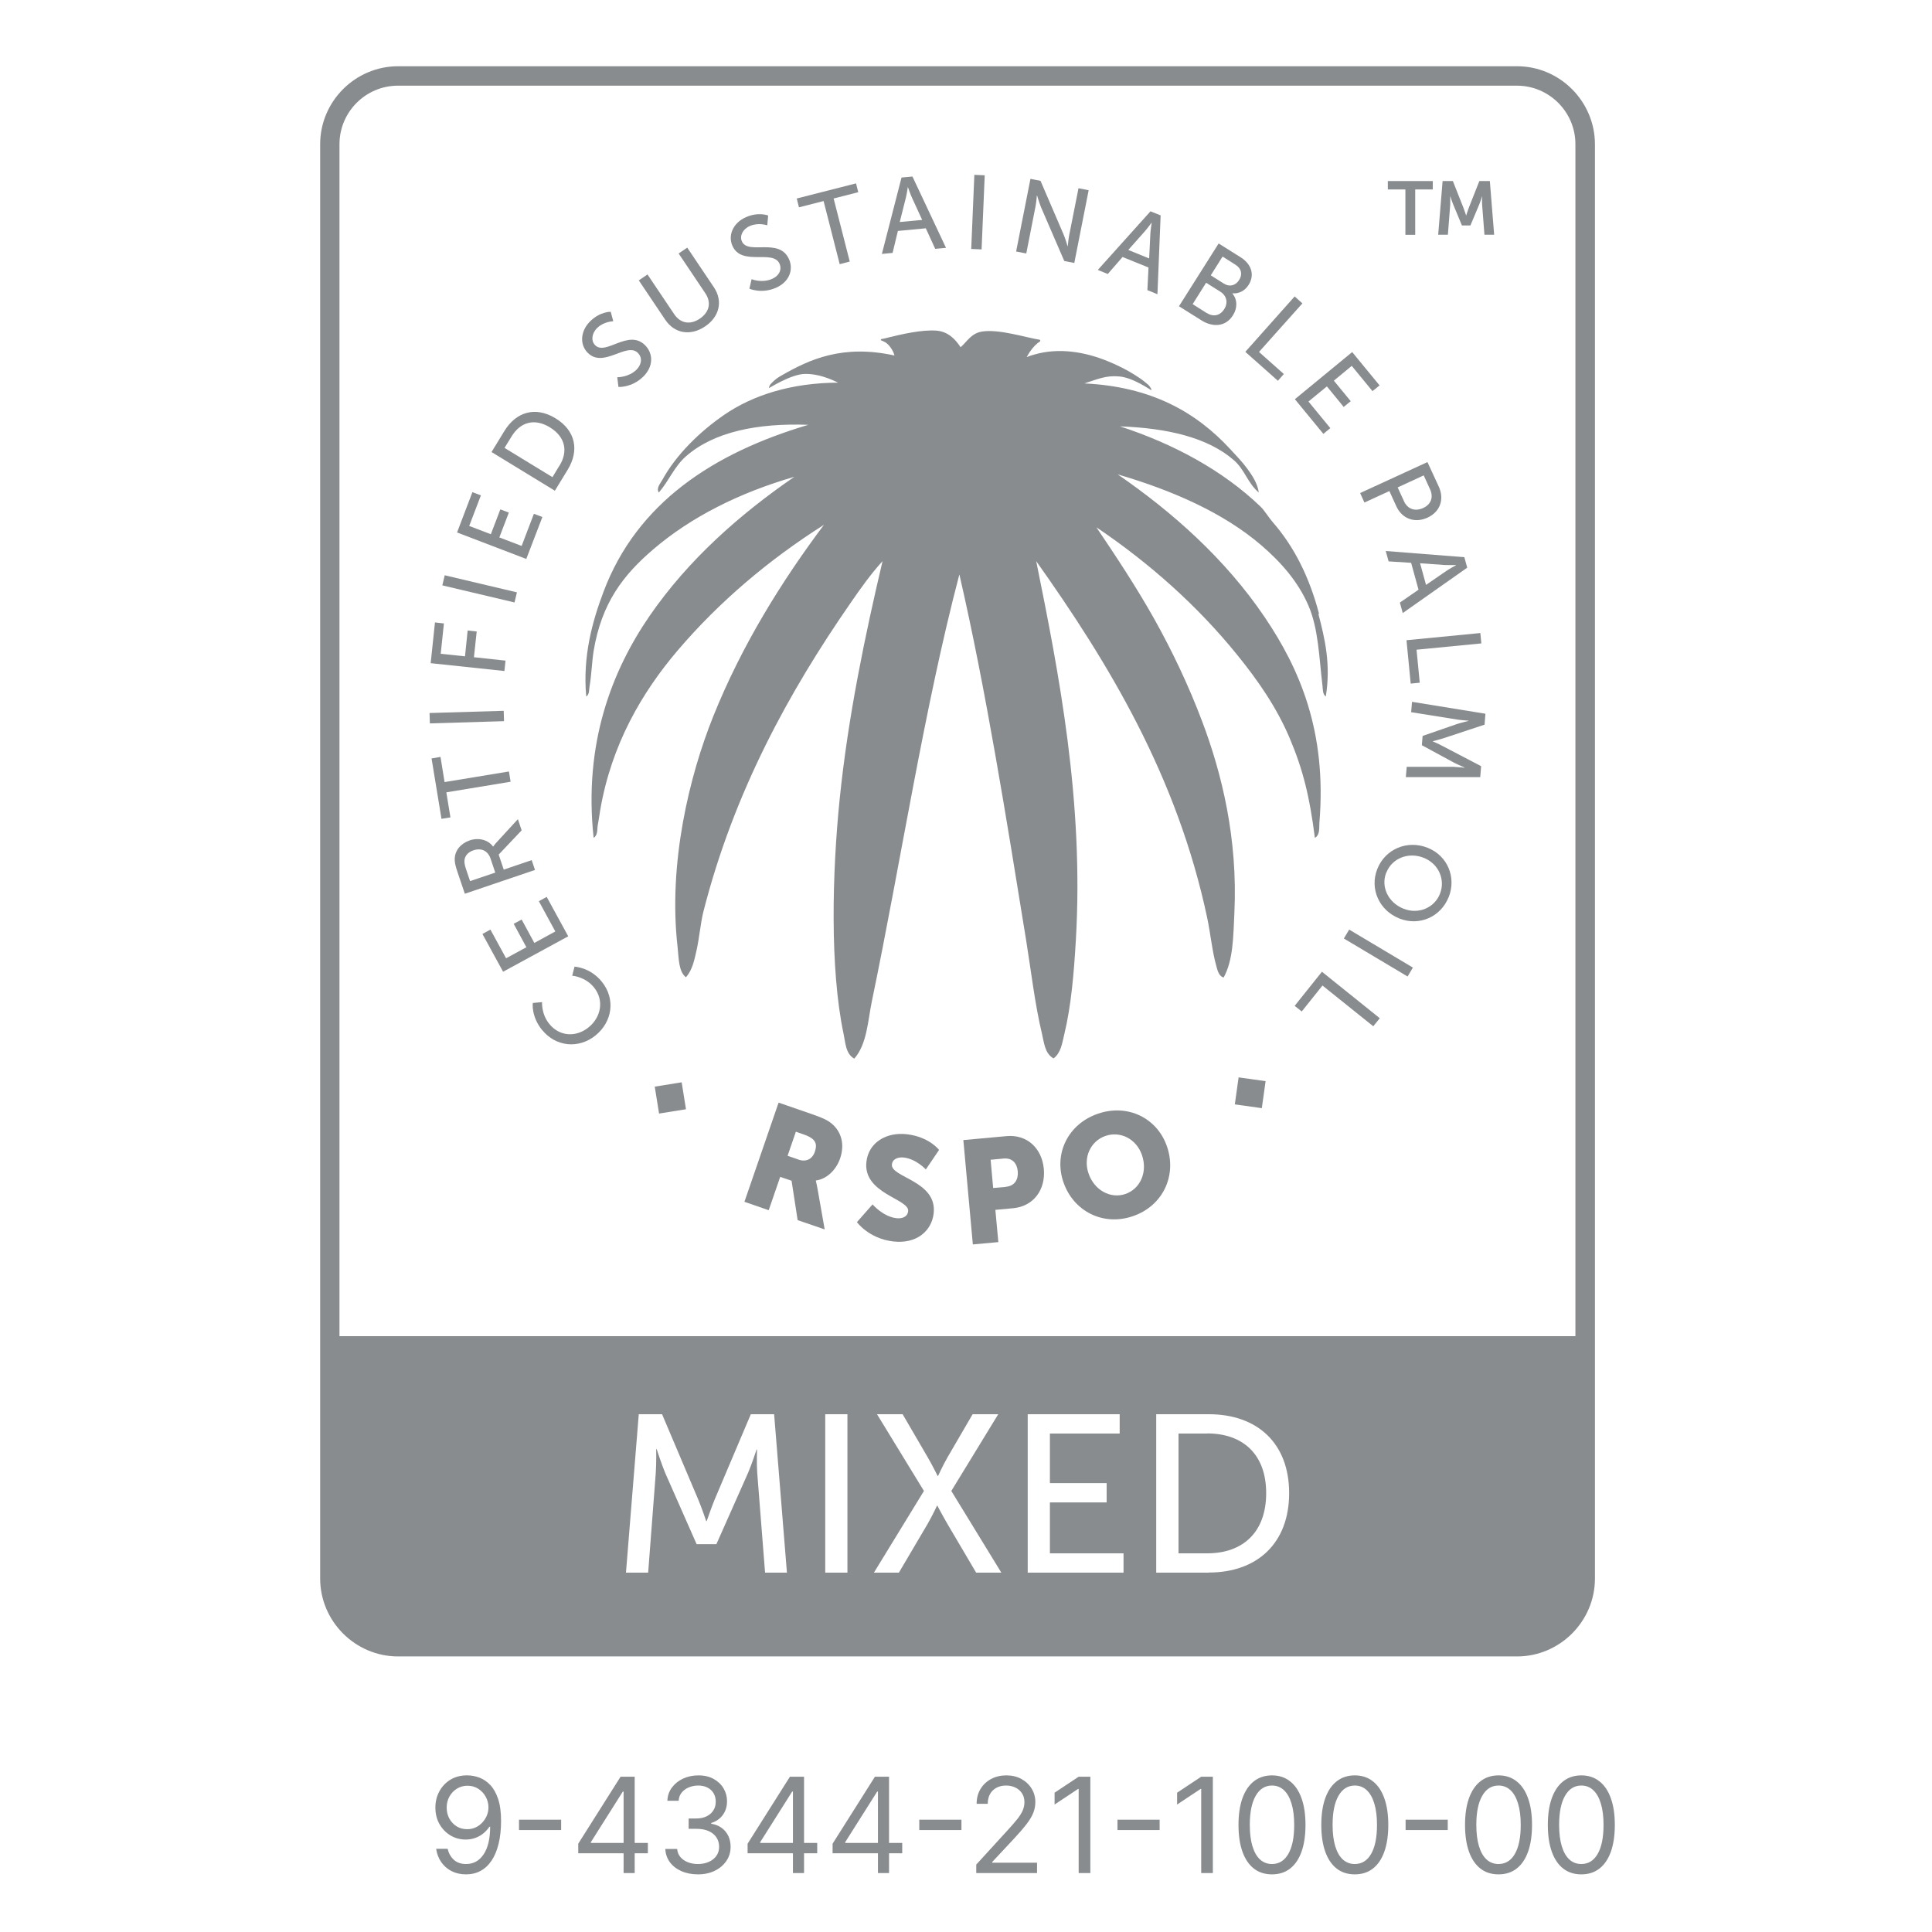 <svg width="175" height="175" viewBox="0 0 175 175" fill="none" xmlns="http://www.w3.org/2000/svg">
<path d="M119.48 55.6C118.59 52.22 117.21 49.51 115.29 47.3C114.87 46.82 114.57 46.27 114.17 45.88C110.73 42.58 106.26 40.19 101.45 38.62C105.76 38.78 109.41 39.63 111.77 41.69C112.74 42.53 113.01 43.76 114.02 44.61C113.91 43.8 113.44 43.08 112.97 42.44C112.53 41.84 111.96 41.25 111.47 40.72C108.32 37.29 104.24 35.02 98.23 34.73C99.4 34.35 100.2 33.98 101.39 34.1C102.64 34.2 104.26 35.35 104.29 35.35C104.32 35.35 104.26 35.08 103.98 34.83C103.45 34.37 103.1 34.16 103.1 34.16C102.03 33.45 101.05 33.01 100.35 32.72C98.35 31.9 95.96 31.45 93.67 32.12C93.45 32.18 93.23 32.25 93.01 32.34C93.01 32.27 93.07 32.26 93.08 32.2C93.33 31.75 93.63 31.38 93.98 31.08C94.05 31.02 94.32 30.93 94.2 30.78C92.9 30.57 90.49 29.79 88.96 30.03C87.96 30.19 87.62 30.93 87.01 31.45C86.53 30.72 85.88 30.04 84.84 29.95C83.54 29.84 81.64 30.28 80.43 30.58C80.43 30.58 80.03 30.69 79.89 30.7C79.85 30.7 79.78 30.74 79.78 30.79C79.78 30.84 79.85 30.84 79.89 30.86C79.92 30.88 80.17 30.97 80.3 31.08C80.67 31.37 80.95 31.89 81.02 32.2C76.32 31.17 73.31 32.56 70.81 34C70.53 34.16 70.25 34.3 69.78 34.82C69.73 34.87 69.65 35.06 69.65 35.15C69.65 35.18 71.64 33.89 72.91 33.87C74.47 33.84 75.9 34.68 75.92 34.66C71.7 34.68 68.23 35.77 65.59 37.58C63.42 39.07 61.24 41.18 59.98 43.49C59.82 43.78 59.41 44.24 59.68 44.61C60.61 43.53 61.08 42.25 62.15 41.32C64.66 39.12 68.6 38.31 73.22 38.48C64.63 41.03 57.71 45.53 54.67 53.59C53.66 56.27 52.77 59.43 53.1 63.09C53.4 62.91 53.35 62.47 53.4 62.19C53.58 61.14 53.61 59.99 53.77 58.97C54.49 54.62 56.45 52.09 59.16 49.77C62.6 46.82 67 44.62 71.95 43.19C66.99 46.6 62.36 50.69 58.86 55.76C55.43 60.74 52.85 67.34 53.77 75.89C54.17 75.65 54.08 75.1 54.14 74.77C54.23 74.31 54.29 73.85 54.36 73.42C55.38 67.42 58.17 62.69 61.39 58.91C65.16 54.49 69.63 50.71 74.63 47.54C70.84 52.61 67.22 58.37 64.6 64.9C62.45 70.26 60.5 78.2 61.38 85.83C61.49 86.81 61.46 88 62.13 88.52C62.74 87.85 62.91 86.87 63.1 86.05C63.32 85.09 63.47 83.55 63.7 82.63C66.46 71.75 71.48 62.65 77.02 54.65C77.93 53.33 78.87 52 79.94 50.83C78.39 57.42 76.82 64.84 76.05 72.45C75.39 78.97 75.15 87.68 76.41 93.64C76.58 94.43 76.59 95.46 77.38 95.89C78.54 94.58 78.61 92.44 78.97 90.71C81.66 77.75 83.69 64.25 86.9 52.03C89.32 62.54 91.14 74.03 92.96 85.25C93.41 88.06 93.75 91.01 94.38 93.63C94.57 94.41 94.63 95.43 95.43 95.87C96.1 95.37 96.21 94.49 96.4 93.7C97.03 91.09 97.27 88.2 97.45 85.17C98.19 72.55 95.91 60.96 93.86 50.83C100.38 60.02 106.62 70.27 109.35 83.15C109.65 84.58 109.8 86.17 110.17 87.49C110.27 87.85 110.39 88.43 110.84 88.54C111.72 86.94 111.71 84.76 111.81 82.7C112.13 75.96 110.67 70.05 108.89 65.34C107.66 62.08 106.18 58.97 104.55 56.06C102.88 53.09 101.05 50.34 99.31 47.76C104.15 51.03 108.48 54.88 112.1 59.36C113.91 61.6 115.6 64 116.81 66.84C118.03 69.72 118.63 72.17 119.1 75.89C119.58 75.64 119.48 74.94 119.51 74.54C120.2 66.25 117.71 60.57 114.56 55.91C110.99 50.62 106.17 46.36 101.24 42.97C106.2 44.42 110.81 46.44 114.26 49.4C116 50.9 117.57 52.65 118.52 54.86C119.42 56.94 119.48 59.5 119.79 62.12C119.83 62.42 119.79 62.88 120.09 63.09C120.56 60.19 120.01 57.87 119.42 55.61" fill="#898C8E"/>
<path d="M49.11 93.31C48.09 92.05 48.26 90.85 48.26 90.85L49.1 90.77C49.1 90.77 49.02 91.84 49.75 92.74C50.69 93.91 52.2 93.96 53.31 93.06C54.43 92.16 54.75 90.62 53.81 89.45C53.02 88.46 51.83 88.38 51.83 88.38L52.04 87.56C52.04 87.56 53.45 87.61 54.51 88.92C55.78 90.49 55.47 92.56 53.93 93.8C52.41 95.02 50.34 94.82 49.11 93.3" fill="#898C8E"/>
<path d="M45.57 88.02L43.7 84.6L44.42 84.2L45.84 86.8L47.68 85.8L46.53 83.68L47.25 83.29L48.4 85.41L50.3 84.37L48.81 81.63L49.52 81.24L51.47 84.81L45.57 88.02Z" fill="#898C8E"/>
<path d="M42.11 80.97L41.45 79.02C41.22 78.35 41.18 78.06 41.19 77.78C41.21 77.05 41.71 76.41 42.55 76.12C43.36 75.85 44.2 76.06 44.66 76.68H44.68C44.68 76.68 44.74 76.57 44.9 76.39L46.91 74.2L47.25 75.21L45.17 77.41L45.63 78.77L48.16 77.91L48.46 78.8L42.09 80.96L42.11 80.97ZM44.43 77.76C44.19 77.07 43.61 76.78 42.89 77.02C42.42 77.18 42.15 77.47 42.08 77.86C42.05 78.06 42.06 78.29 42.23 78.78L42.58 79.81L44.86 79.04L44.43 77.76Z" fill="#898C8E"/>
<path d="M40.43 71.77L40.8 74.04L39.99 74.17L39.09 68.7L39.9 68.56L40.27 70.84L46.1 69.88L46.25 70.81L40.43 71.77Z" fill="#898C8E"/>
<path d="M45.626 64.385L38.909 64.585L38.937 65.525L45.654 65.324L45.626 64.385Z" fill="#898C8E"/>
<path d="M39.01 60.07L39.4 56.38L40.21 56.47L39.92 59.22L42.12 59.45L42.36 57.11L43.18 57.2L42.93 59.53L45.79 59.84L45.69 60.78L39.01 60.07Z" fill="#898C8E"/>
<path d="M40.282 52.108L40.066 53.023L46.605 54.57L46.822 53.655L40.282 52.108Z" fill="#898C8E"/>
<path d="M41.4 48.23L42.79 44.58L43.56 44.87L42.5 47.64L44.46 48.39L45.32 46.14L46.09 46.43L45.23 48.68L47.25 49.45L48.36 46.54L49.13 46.83L47.67 50.63L41.4 48.23Z" fill="#898C8E"/>
<path d="M44.52 40.95L45.68 39.05C46.75 37.3 48.5 36.78 50.32 37.89C52.14 39 52.49 40.8 51.42 42.55L50.26 44.45L44.53 40.95H44.52ZM50.68 42.18C51.47 40.89 51.22 39.58 49.81 38.71C48.4 37.85 47.13 38.24 46.34 39.53L45.7 40.57L50.04 43.22L50.67 42.18H50.68Z" fill="#898C8E"/>
<path d="M55.91 34.17C55.91 34.17 56.93 34.19 57.64 33.5C58.09 33.06 58.23 32.44 57.79 31.98C56.78 30.93 54.66 33.42 53.22 31.94C52.49 31.19 52.57 29.96 53.48 29.08C54.38 28.21 55.32 28.24 55.32 28.24L55.55 29.1C55.55 29.1 54.7 29.11 54.09 29.71C53.58 30.21 53.53 30.88 53.9 31.26C54.87 32.26 56.95 29.73 58.46 31.3C59.18 32.05 59.2 33.22 58.24 34.14C57.21 35.13 56.02 35.05 56.02 35.05L55.91 34.17Z" fill="#898C8E"/>
<path d="M57.87 25.39L58.65 24.86L61.07 28.46C61.64 29.31 62.53 29.44 63.38 28.87C64.24 28.29 64.47 27.42 63.88 26.55L61.47 22.96L62.25 22.43L64.67 26.03C65.5 27.27 65.17 28.7 63.86 29.57C62.56 30.45 61.11 30.22 60.27 28.98L57.85 25.38L57.87 25.39Z" fill="#898C8E"/>
<path d="M68.08 25.29C68.08 25.29 69.02 25.67 69.94 25.26C70.52 25.01 70.86 24.47 70.61 23.89C70.02 22.56 67.17 24.15 66.34 22.26C65.92 21.3 66.41 20.18 67.57 19.67C68.71 19.17 69.58 19.52 69.58 19.52L69.5 20.41C69.5 20.41 68.7 20.13 67.92 20.47C67.27 20.76 66.98 21.37 67.2 21.86C67.76 23.13 70.59 21.48 71.47 23.48C71.89 24.43 71.5 25.54 70.28 26.07C68.97 26.64 67.88 26.15 67.88 26.15L68.08 25.28V25.29Z" fill="#898C8E"/>
<path d="M74.6 18.21L72.37 18.78L72.17 17.98L77.54 16.61L77.74 17.41L75.51 17.98L76.97 23.69L76.06 23.93L74.6 18.21Z" fill="#898C8E"/>
<path d="M83.85 20.68L81.33 20.92L80.85 22.91L79.88 23L81.66 16.08L82.65 15.99L85.69 22.45L84.71 22.54L83.86 20.68H83.85ZM82.23 16.95C82.23 16.95 82.14 17.57 82.05 17.92L81.5 20.11L83.53 19.92L82.59 17.87C82.44 17.54 82.24 16.95 82.24 16.95H82.22H82.23Z" fill="#898C8E"/>
<path d="M88.256 15.837L87.973 22.551L88.912 22.591L89.196 15.877L88.256 15.837Z" fill="#898C8E"/>
<path d="M93.33 16.2L94.25 16.38L96.34 21.24C96.51 21.64 96.7 22.3 96.7 22.3H96.72C96.72 22.3 96.77 21.7 96.84 21.34L97.69 17.05L98.61 17.23L97.31 23.82L96.4 23.64L94.3 18.78C94.13 18.37 93.94 17.71 93.94 17.71H93.92C93.92 17.71 93.87 18.31 93.8 18.68L92.96 22.96L92.04 22.78L93.34 16.19L93.33 16.2Z" fill="#898C8E"/>
<path d="M104.03 24.23L101.68 23.28L100.34 24.82L99.44 24.45L104.21 19.14L105.13 19.51L104.84 26.65L103.93 26.28L104.03 24.24V24.23ZM104.31 20.17C104.31 20.17 103.94 20.68 103.7 20.95L102.2 22.64L104.09 23.41L104.2 21.16C104.22 20.8 104.32 20.18 104.32 20.18H104.3L104.31 20.17Z" fill="#898C8E"/>
<path d="M110.38 22.05L112.37 23.3C113.33 23.9 113.68 24.87 113.11 25.79C112.76 26.35 112.21 26.62 111.63 26.57V26.59C112.1 27.14 112.09 27.92 111.68 28.56C111.01 29.63 109.83 29.65 108.83 29.02L106.79 27.74L110.38 22.06V22.05ZM109.31 28.35C109.92 28.74 110.53 28.58 110.89 28C111.26 27.42 111.12 26.78 110.52 26.41L109.25 25.61L108.03 27.55L109.31 28.36V28.35ZM110.86 25.69C111.38 26.02 111.93 25.86 112.24 25.36C112.56 24.86 112.46 24.33 111.91 23.98L110.74 23.24L109.67 24.94L110.86 25.69Z" fill="#898C8E"/>
<path d="M117.27 26.85L117.97 27.48L114.04 31.88L116.29 33.88L115.75 34.49L112.8 31.87L117.27 26.85Z" fill="#898C8E"/>
<path d="M122.48 31.89L124.96 34.91L124.32 35.43L122.44 33.14L120.82 34.48L122.35 36.34L121.71 36.86L120.19 35L118.52 36.37L120.5 38.78L119.87 39.3L117.29 36.16L122.48 31.89Z" fill="#898C8E"/>
<path d="M129.3 41.86L130.33 44.09C130.84 45.21 130.46 46.36 129.3 46.89C128.14 47.42 126.99 46.98 126.48 45.86L125.85 44.48L123.59 45.52L123.2 44.66L129.31 41.85L129.3 41.86ZM127.16 45.38C127.5 46.12 128.16 46.35 128.9 46.02C129.64 45.68 129.86 45.03 129.53 44.31L128.96 43.06L126.6 44.15L127.17 45.39L127.16 45.38Z" fill="#898C8E"/>
<path d="M128.49 53.42L127.82 50.98L125.78 50.85L125.52 49.91L132.64 50.47L132.9 51.42L127.06 55.53L126.8 54.58L128.48 53.42H128.49ZM131.88 51.18C131.88 51.18 131.25 51.19 130.89 51.18L128.63 51.02L129.17 52.98L131.03 51.7C131.33 51.5 131.88 51.2 131.88 51.2V51.18Z" fill="#898C8E"/>
<path d="M134.09 57.34L134.18 58.28L128.31 58.85L128.6 61.84L127.78 61.92L127.4 57.99L134.09 57.34Z" fill="#898C8E"/>
<path d="M134.55 64.65L134.47 65.64L130.72 66.88C130.34 67 129.79 67.14 129.79 67.14V67.16C129.79 67.16 130.31 67.38 130.66 67.57L134.16 69.4L134.08 70.39H127.34L127.42 69.46H131.67C132.08 69.48 132.66 69.54 132.66 69.54V69.52C132.66 69.52 132.06 69.27 131.7 69.08L128.79 67.5L128.86 66.66L131.98 65.58C132.35 65.46 133.02 65.3 133.02 65.3V65.28C133.02 65.28 132.42 65.24 132.02 65.18L127.82 64.51L127.9 63.57L134.55 64.65Z" fill="#898C8E"/>
<path d="M131.22 81.26C130.5 83.06 128.56 83.91 126.76 83.2C124.92 82.47 124.04 80.5 124.76 78.7C125.48 76.9 127.47 76.06 129.31 76.79C131.11 77.5 131.94 79.46 131.22 81.27M125.57 79.03C125.06 80.3 125.72 81.75 127.13 82.31C128.49 82.85 129.93 82.23 130.43 80.96C130.94 79.69 130.32 78.24 128.96 77.7C127.55 77.14 126.08 77.76 125.58 79.03" fill="#898C8E"/>
<path d="M122.208 84.202L121.726 85.009L127.498 88.45L127.98 87.643L122.208 84.202Z" fill="#898C8E"/>
<path d="M124.98 92.23L124.39 92.96L119.79 89.27L117.91 91.62L117.27 91.11L119.74 88.02L124.98 92.23Z" fill="#898C8E"/>
<path d="M70.54 99.88L73.66 100.96C74.58 101.28 74.99 101.49 75.33 101.77C76.21 102.51 76.54 103.65 76.09 104.95C75.76 105.9 74.95 106.79 73.9 106.93V106.96C73.9 106.96 73.96 107.17 74.04 107.62L74.7 111.36L72.25 110.52L71.7 106.95L70.67 106.6L69.63 109.62L67.43 108.86L70.52 99.89L70.54 99.88ZM72.29 105.03C72.99 105.27 73.57 105.03 73.81 104.32C74.04 103.64 73.93 103.15 72.83 102.77L72.09 102.51L71.34 104.69L72.29 105.02V105.03Z" fill="#898C8E"/>
<path d="M79.04 109.1C79.04 109.1 79.99 110.2 81.18 110.34C81.65 110.4 82.19 110.27 82.26 109.71C82.39 108.59 78.14 108.13 78.48 105.23C78.68 103.49 80.28 102.52 82.15 102.74C84.18 102.98 85.06 104.16 85.06 104.16L83.86 105.93C83.86 105.93 83.01 104.99 81.88 104.85C81.41 104.79 80.85 104.94 80.79 105.47C80.65 106.66 84.92 106.95 84.57 109.92C84.39 111.49 83.03 112.7 80.9 112.45C78.69 112.19 77.62 110.7 77.62 110.7L79.04 109.09V109.1Z" fill="#898C8E"/>
<path d="M87.24 103.27L91.17 102.91C93.01 102.74 94.37 103.98 94.55 105.88C94.72 107.78 93.61 109.27 91.77 109.44L90.16 109.59L90.43 112.51L88.12 112.72L87.26 103.27H87.24ZM91.1 107.5C91.91 107.43 92.25 106.85 92.19 106.1C92.12 105.35 91.68 104.87 90.91 104.94L89.73 105.05L89.96 107.61L91.1 107.51V107.5Z" fill="#898C8E"/>
<path d="M99.45 100.88C102.16 99.95 104.83 101.28 105.71 103.86C106.61 106.5 105.33 109.23 102.62 110.16C99.91 111.09 97.22 109.71 96.32 107.07C95.44 104.5 96.74 101.81 99.45 100.88ZM101.94 108.15C103.28 107.69 103.97 106.17 103.44 104.63C102.94 103.16 101.48 102.43 100.14 102.89C98.8 103.35 98.09 104.82 98.6 106.29C99.12 107.82 100.6 108.61 101.94 108.15Z" fill="#898C8E"/>
<path d="M61.745 98.035L59.306 98.427L59.698 100.866L62.136 100.474L61.745 98.035Z" fill="#898C8E"/>
<path d="M112.192 97.588L111.849 100.034L114.295 100.377L114.638 97.931L112.192 97.588Z" fill="#898C8E"/>
<path d="M127.3 17.16H125.71V16.4H129.78V17.16H128.19V21.27H127.3V17.16Z" fill="#898C8E"/>
<path d="M130.65 16.4H131.6L132.55 18.8C132.66 19.09 132.8 19.51 132.8 19.51H132.81C132.81 19.51 132.94 19.09 133.05 18.8L134 16.4H134.95L135.34 21.26H134.46L134.25 18.54C134.23 18.22 134.25 17.79 134.25 17.79H134.24C134.24 17.79 134.1 18.26 133.98 18.54L133.19 20.42H132.42L131.64 18.54C131.52 18.26 131.37 17.78 131.37 17.78H131.36C131.36 17.78 131.37 18.22 131.36 18.54L131.15 21.26H130.27L130.67 16.4H130.65Z" fill="#898C8E"/>
<path d="M109.35 129.85H106.75V140.7H109.35C112.58 140.7 114.69 138.79 114.69 135.25C114.69 131.71 112.56 129.84 109.35 129.84V129.85Z" fill="#898C8E"/>
<path d="M137.41 6H36.06C32.18 6 29 9.18 29 13.06V142.98C29 146.86 32.18 150.04 36.06 150.04H137.41C141.29 150.04 144.47 146.86 144.47 142.98V13.06C144.46 9.18 141.29 6 137.41 6ZM69.3 142.45L68.59 133.41C68.53 132.54 68.57 131.3 68.57 131.3H68.53C68.53 131.3 68.1 132.62 67.76 133.41L64.89 139.87H63.1L60.25 133.41C59.93 132.64 59.48 131.26 59.48 131.26H59.44C59.44 131.26 59.46 132.54 59.4 133.41L58.71 142.45H56.7L57.86 128.1H59.97L63.26 135.86C63.59 136.65 63.97 137.79 63.97 137.79H64.01C64.01 137.79 64.4 136.65 64.72 135.86L68.01 128.1H70.12L71.28 142.45H69.29H69.3ZM76.76 142.45H74.75V128.1H76.76V142.45ZM88.42 142.45L85.82 138.04C85.35 137.23 84.91 136.39 84.91 136.39H84.87C84.87 136.39 84.48 137.24 84.02 138.04L81.42 142.45H79.16L83.69 135.05L79.44 128.1H81.76L84.02 131.98C84.47 132.75 84.93 133.69 84.93 133.69H84.97C84.97 133.69 85.38 132.78 85.84 131.98L88.1 128.1H90.42L86.17 135.05L90.7 142.45H88.42ZM101.77 142.45H93.09V128.1H101.42V129.85H95.1V134.34H100.24V136.09H95.1V140.7H101.77V142.45ZM109.49 142.45H104.73V128.1H109.49C113.88 128.1 116.77 130.72 116.77 135.25C116.77 139.78 113.88 142.44 109.49 142.44V142.45ZM142.71 121.03H30.75V13.06C30.75 10.14 33.13 7.76 36.05 7.76H137.4C140.32 7.76 142.7 10.14 142.7 13.06V121.02L142.71 121.03Z" fill="#898C8E"/>
<path d="M42.352 160.813C42.71 160.816 43.068 160.884 43.426 161.018C43.784 161.151 44.11 161.373 44.406 161.683C44.701 161.989 44.938 162.408 45.117 162.94C45.296 163.471 45.386 164.137 45.386 164.938C45.386 165.714 45.312 166.403 45.164 167.005C45.019 167.605 44.809 168.11 44.534 168.522C44.261 168.934 43.929 169.247 43.536 169.46C43.147 169.673 42.707 169.779 42.215 169.779C41.727 169.779 41.291 169.683 40.907 169.489C40.527 169.293 40.214 169.022 39.97 168.676C39.728 168.326 39.573 167.921 39.505 167.461H40.545C40.639 167.862 40.825 168.193 41.103 168.454C41.384 168.712 41.755 168.842 42.215 168.842C42.889 168.842 43.42 168.548 43.809 167.96C44.201 167.372 44.397 166.541 44.397 165.467H44.329C44.17 165.705 43.981 165.911 43.762 166.085C43.544 166.258 43.301 166.391 43.034 166.485C42.767 166.579 42.482 166.626 42.181 166.626C41.681 166.626 41.223 166.502 40.805 166.255C40.39 166.005 40.058 165.663 39.808 165.228C39.561 164.791 39.437 164.291 39.437 163.728C39.437 163.194 39.556 162.705 39.795 162.262C40.036 161.816 40.375 161.461 40.809 161.197C41.247 160.933 41.761 160.805 42.352 160.813ZM42.352 161.751C41.994 161.751 41.671 161.84 41.384 162.019C41.1 162.195 40.875 162.434 40.707 162.735C40.542 163.033 40.46 163.364 40.46 163.728C40.46 164.092 40.539 164.423 40.698 164.721C40.86 165.016 41.081 165.252 41.359 165.428C41.64 165.602 41.96 165.688 42.318 165.688C42.588 165.688 42.839 165.636 43.072 165.531C43.305 165.423 43.508 165.276 43.681 165.092C43.857 164.904 43.995 164.693 44.095 164.457C44.194 164.218 44.244 163.97 44.244 163.711C44.244 163.37 44.161 163.051 43.997 162.752C43.835 162.454 43.61 162.212 43.323 162.028C43.039 161.843 42.715 161.751 42.352 161.751ZM50.829 164.828V165.765H47.011V164.828H50.829ZM52.377 167.87V167.001L56.212 160.933H56.843V162.279H56.416L53.519 166.864V166.933H58.683V167.87H52.377ZM56.485 169.66V167.606V167.201V160.933H57.49V169.66H56.485ZM63.229 169.779C62.667 169.779 62.165 169.683 61.725 169.489C61.288 169.296 60.94 169.028 60.681 168.684C60.425 168.337 60.286 167.935 60.263 167.478H61.337C61.36 167.759 61.457 168.002 61.627 168.207C61.797 168.408 62.02 168.565 62.296 168.676C62.572 168.786 62.877 168.842 63.212 168.842C63.587 168.842 63.92 168.776 64.209 168.646C64.499 168.515 64.726 168.333 64.891 168.1C65.056 167.867 65.138 167.597 65.138 167.291C65.138 166.97 65.059 166.687 64.9 166.443C64.741 166.195 64.508 166.002 64.201 165.863C63.894 165.724 63.519 165.654 63.076 165.654H62.377V164.717H63.076C63.422 164.717 63.726 164.654 63.988 164.529C64.252 164.404 64.458 164.228 64.606 164.001C64.756 163.774 64.832 163.507 64.832 163.2C64.832 162.904 64.766 162.647 64.636 162.428C64.505 162.21 64.32 162.039 64.082 161.917C63.846 161.795 63.567 161.734 63.246 161.734C62.945 161.734 62.661 161.789 62.394 161.9C62.13 162.008 61.914 162.166 61.746 162.373C61.579 162.578 61.488 162.825 61.474 163.114H60.451C60.468 162.657 60.606 162.257 60.864 161.913C61.123 161.566 61.461 161.296 61.878 161.103C62.299 160.91 62.761 160.813 63.263 160.813C63.803 160.813 64.266 160.923 64.653 161.141C65.039 161.357 65.336 161.643 65.543 161.998C65.751 162.353 65.854 162.737 65.854 163.149C65.854 163.64 65.725 164.059 65.467 164.406C65.211 164.752 64.863 164.992 64.422 165.126V165.194C64.974 165.285 65.404 165.519 65.714 165.897C66.023 166.272 66.178 166.737 66.178 167.291C66.178 167.765 66.049 168.191 65.79 168.569C65.535 168.944 65.185 169.239 64.742 169.455C64.299 169.671 63.795 169.779 63.229 169.779ZM67.717 167.87V167.001L71.552 160.933H72.182V162.279H71.756L68.859 166.864V166.933H74.023V167.87H67.717ZM71.824 169.66V167.606V167.201V160.933H72.83V169.66H71.824ZM75.416 167.87V167.001L79.251 160.933H79.882V162.279H79.456L76.558 166.864V166.933H81.723V167.87H75.416ZM79.524 169.66V167.606V167.201V160.933H80.529V169.66H79.524ZM87.087 164.828V165.765H83.268V164.828H87.087ZM88.429 169.66V168.893L91.31 165.739C91.648 165.37 91.926 165.049 92.145 164.776C92.364 164.501 92.525 164.242 92.631 164.001C92.739 163.757 92.793 163.501 92.793 163.234C92.793 162.927 92.719 162.661 92.571 162.437C92.426 162.212 92.227 162.039 91.974 161.917C91.721 161.795 91.437 161.734 91.122 161.734C90.787 161.734 90.494 161.803 90.244 161.943C89.997 162.079 89.805 162.271 89.669 162.518C89.535 162.765 89.469 163.055 89.469 163.387H88.463C88.463 162.876 88.581 162.427 88.817 162.041C89.052 161.654 89.373 161.353 89.78 161.137C90.189 160.921 90.648 160.813 91.156 160.813C91.668 160.813 92.121 160.921 92.516 161.137C92.91 161.353 93.22 161.644 93.444 162.011C93.669 162.377 93.781 162.785 93.781 163.234C93.781 163.555 93.723 163.869 93.606 164.176C93.493 164.48 93.294 164.819 93.01 165.194C92.729 165.566 92.338 166.021 91.838 166.558L89.878 168.654V168.722H93.935V169.66H88.429ZM98.763 160.933V169.66H97.706V162.041H97.655L95.524 163.455V162.382L97.706 160.933H98.763ZM105.04 164.828V165.765H101.221V164.828H105.04ZM109.86 160.933V169.66H108.804V162.041H108.752L106.622 163.455V162.382L108.804 160.933H109.86ZM115.217 169.779C114.575 169.779 114.028 169.605 113.576 169.255C113.125 168.903 112.779 168.393 112.541 167.725C112.302 167.055 112.183 166.245 112.183 165.296C112.183 164.353 112.302 163.548 112.541 162.88C112.782 162.21 113.129 161.698 113.581 161.346C114.035 160.991 114.581 160.813 115.217 160.813C115.853 160.813 116.397 160.991 116.849 161.346C117.304 161.698 117.65 162.21 117.889 162.88C118.13 163.548 118.251 164.353 118.251 165.296C118.251 166.245 118.132 167.055 117.893 167.725C117.654 168.393 117.309 168.903 116.857 169.255C116.406 169.605 115.859 169.779 115.217 169.779ZM115.217 168.842C115.853 168.842 116.348 168.535 116.7 167.921C117.052 167.308 117.228 166.433 117.228 165.296C117.228 164.541 117.147 163.897 116.985 163.366C116.826 162.835 116.596 162.43 116.295 162.151C115.997 161.873 115.637 161.734 115.217 161.734C114.586 161.734 114.093 162.045 113.738 162.667C113.383 163.286 113.206 164.163 113.206 165.296C113.206 166.052 113.285 166.694 113.444 167.222C113.603 167.751 113.832 168.153 114.13 168.428C114.431 168.704 114.794 168.842 115.217 168.842ZM122.717 169.779C122.075 169.779 121.528 169.605 121.076 169.255C120.625 168.903 120.279 168.393 120.041 167.725C119.802 167.055 119.683 166.245 119.683 165.296C119.683 164.353 119.802 163.548 120.041 162.88C120.282 162.21 120.629 161.698 121.081 161.346C121.535 160.991 122.081 160.813 122.717 160.813C123.353 160.813 123.897 160.991 124.349 161.346C124.804 161.698 125.15 162.21 125.389 162.88C125.63 163.548 125.751 164.353 125.751 165.296C125.751 166.245 125.632 167.055 125.393 167.725C125.154 168.393 124.809 168.903 124.357 169.255C123.906 169.605 123.359 169.779 122.717 169.779ZM122.717 168.842C123.353 168.842 123.848 168.535 124.2 167.921C124.552 167.308 124.728 166.433 124.728 165.296C124.728 164.541 124.647 163.897 124.485 163.366C124.326 162.835 124.096 162.43 123.795 162.151C123.497 161.873 123.137 161.734 122.717 161.734C122.086 161.734 121.593 162.045 121.238 162.667C120.883 163.286 120.706 164.163 120.706 165.296C120.706 166.052 120.785 166.694 120.944 167.222C121.103 167.751 121.332 168.153 121.63 168.428C121.931 168.704 122.294 168.842 122.717 168.842ZM131.137 164.828V165.765H127.319V164.828H131.137ZM135.736 169.779C135.094 169.779 134.547 169.605 134.096 169.255C133.644 168.903 133.299 168.393 133.06 167.725C132.822 167.055 132.702 166.245 132.702 165.296C132.702 164.353 132.822 163.548 133.06 162.88C133.302 162.21 133.648 161.698 134.1 161.346C134.555 160.991 135.1 160.813 135.736 160.813C136.373 160.813 136.917 160.991 137.368 161.346C137.823 161.698 138.17 162.21 138.408 162.88C138.65 163.548 138.77 164.353 138.77 165.296C138.77 166.245 138.651 167.055 138.413 167.725C138.174 168.393 137.829 168.903 137.377 169.255C136.925 169.605 136.378 169.779 135.736 169.779ZM135.736 168.842C136.373 168.842 136.867 168.535 137.219 167.921C137.572 167.308 137.748 166.433 137.748 165.296C137.748 164.541 137.667 163.897 137.505 163.366C137.346 162.835 137.116 162.43 136.815 162.151C136.516 161.873 136.157 161.734 135.736 161.734C135.106 161.734 134.613 162.045 134.258 162.667C133.903 163.286 133.725 164.163 133.725 165.296C133.725 166.052 133.805 166.694 133.964 167.222C134.123 167.751 134.351 168.153 134.65 168.428C134.951 168.704 135.313 168.842 135.736 168.842ZM143.236 169.779C142.594 169.779 142.047 169.605 141.596 169.255C141.144 168.903 140.799 168.393 140.56 167.725C140.322 167.055 140.202 166.245 140.202 165.296C140.202 164.353 140.322 163.548 140.56 162.88C140.802 162.21 141.148 161.698 141.6 161.346C142.055 160.991 142.6 160.813 143.236 160.813C143.873 160.813 144.417 160.991 144.868 161.346C145.323 161.698 145.67 162.21 145.908 162.88C146.15 163.548 146.27 164.353 146.27 165.296C146.27 166.245 146.151 167.055 145.913 167.725C145.674 168.393 145.329 168.903 144.877 169.255C144.425 169.605 143.878 169.779 143.236 169.779ZM143.236 168.842C143.873 168.842 144.367 168.535 144.719 167.921C145.072 167.308 145.248 166.433 145.248 165.296C145.248 164.541 145.167 163.897 145.005 163.366C144.846 162.835 144.616 162.43 144.315 162.151C144.016 161.873 143.657 161.734 143.236 161.734C142.606 161.734 142.113 162.045 141.758 162.667C141.403 163.286 141.225 164.163 141.225 165.296C141.225 166.052 141.305 166.694 141.464 167.222C141.623 167.751 141.851 168.153 142.15 168.428C142.451 168.704 142.813 168.842 143.236 168.842Z" fill="#898C8E"/>
</svg>
